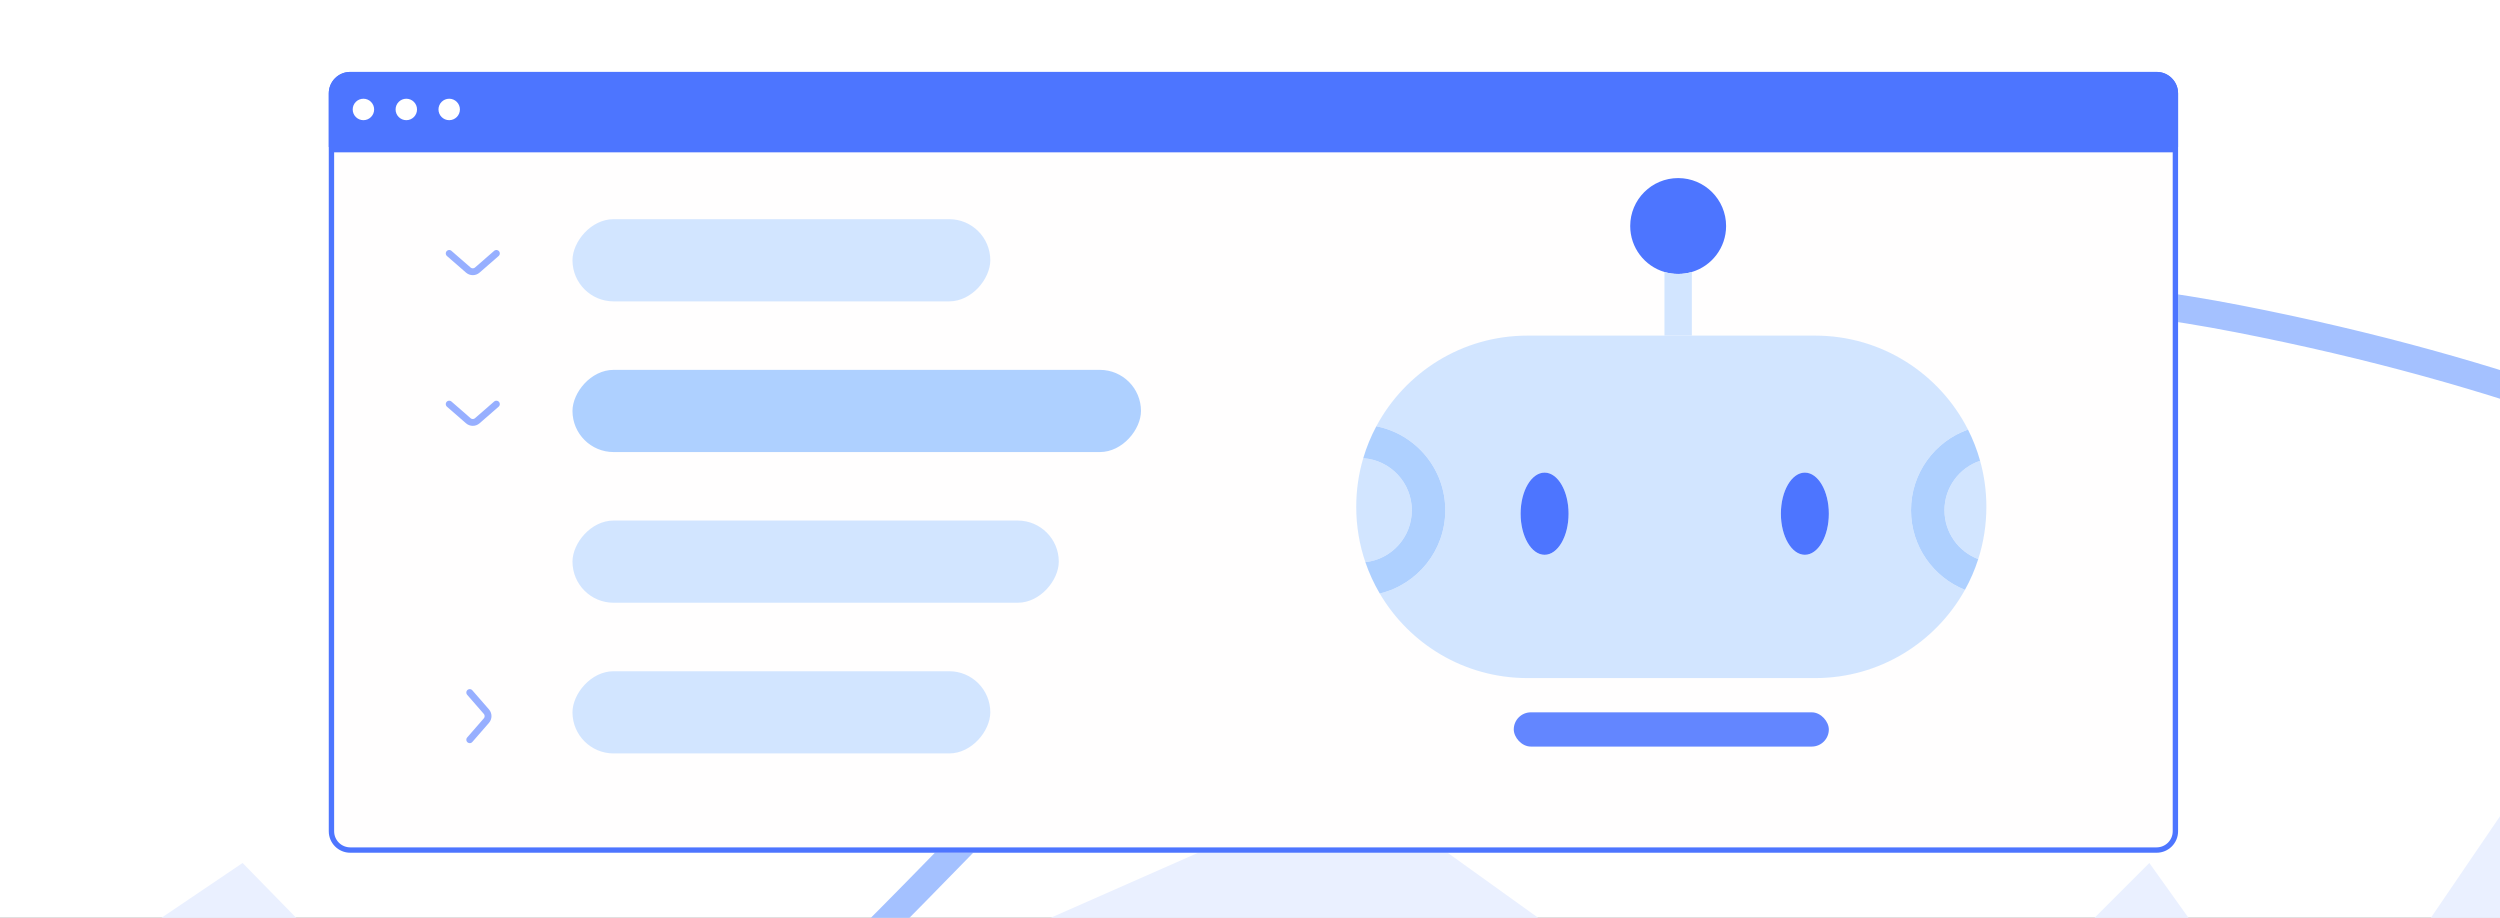 <svg width="365" height="134" viewBox="0 0 365 134" fill="none" xmlns="http://www.w3.org/2000/svg">
<rect x="0" y="0" width="365" height="134" fill="#333333" stroke="none"/>
<g clip-path="url(#clip0_470_1780)">
<rect width="365" height="234" fill="white"/>
<path d="M35.42 125.994L0.145 149.829L-8.435 239.445H368.145V114.554L337.637 159.362L313.803 125.994L271.855 167.943L197.492 114.554L76.414 167.943L35.42 125.994Z" fill="#EAF0FF"/>
<path d="M647.684 191.227C489.273 175.166 483.648 77.102 326.727 46.533C169.805 15.963 141.274 174.923 39.377 191.227C-42.141 204.269 -58.444 100.198 -56.406 46.533" stroke="#A4C1FF" stroke-width="4"/>
<path fill-rule="evenodd" clip-rule="evenodd" d="M314.863 124.5C316.596 124.5 318 123.096 318 121.363V21.459H48V121.363C48 123.096 49.404 124.5 51.137 124.5H314.863Z" fill="#FFFEFE"/>
<path d="M318 13.637C318 11.904 316.596 10.5 314.863 10.5H51.137C49.404 10.5 48 11.904 48 13.637V21.459H318V13.637Z" fill="#4D75FF"/>
<path d="M317.608 21.852V121.363C317.608 122.879 316.379 124.108 314.863 124.108H51.137C49.621 124.108 48.392 122.879 48.392 121.363V21.852H317.608ZM51.137 10.892H314.863C316.379 10.892 317.608 12.121 317.608 13.637V21.067H48.392V13.637C48.392 12.121 49.621 10.892 51.137 10.892Z" stroke="#4D75FF" stroke-width="0.784"/>
<ellipse cx="53.059" cy="15.98" rx="1.565" ry="1.566" fill="white"/>
<ellipse cx="59.321" cy="15.98" rx="1.565" ry="1.566" fill="white"/>
<ellipse cx="65.583" cy="15.98" rx="1.565" ry="1.566" fill="white"/>
<path d="M72.472 37L69.684 39.428C69.308 39.756 68.747 39.756 68.371 39.428L65.583 37" stroke="#97AFFF" stroke-linecap="round"/>
<rect width="61" height="12" rx="6" transform="matrix(-1 0 0 1 144.583 32)" fill="#D2E5FF"/>
<path d="M68.583 101.111L71.011 103.899C71.338 104.275 71.338 104.836 71.011 105.212L68.583 108" stroke="#97AFFF" stroke-linecap="round"/>
<rect width="61" height="12" rx="6" transform="matrix(-1 0 0 1 144.583 98)" fill="#D2E5FF"/>
<path d="M72.472 59L69.684 61.428C69.308 61.756 68.747 61.756 68.371 61.428L65.583 59" stroke="#97AFFF" stroke-linecap="round"/>
<rect width="83" height="12" rx="6" transform="matrix(-1 0 0 1 166.583 54)" fill="#AED0FF"/>
<rect width="71" height="12" rx="6" transform="matrix(-1 0 0 1 154.583 76)" fill="#D2E5FF"/>
<path fill-rule="evenodd" clip-rule="evenodd" d="M223.01 99H265.01C274.421 99 282.618 93.8 286.883 86.116C282.27 84.277 279.01 79.769 279.01 74.5C279.01 69.064 282.479 64.439 287.325 62.718C283.202 54.579 274.757 49 265.01 49H247.01H243.01H223.01C213.455 49 205.152 54.36 200.944 62.237C206.682 63.37 211.01 68.43 211.01 74.5C211.01 80.393 206.932 85.334 201.444 86.654C205.788 94.041 213.82 99 223.01 99ZM225.51 81C227.443 81 229.01 78.314 229.01 75C229.01 71.686 227.443 69 225.51 69C223.577 69 222.01 71.686 222.01 75C222.01 78.314 223.577 81 225.51 81ZM263.51 81C265.443 81 267.01 78.314 267.01 75C267.01 71.686 265.443 69 263.51 69C261.577 69 260.01 71.686 260.01 75C260.01 78.314 261.577 81 263.51 81Z" fill="#D2E5FF"/>
<path d="M206.128 74.5C206.128 70.468 202.996 67.168 199.032 66.899C198.367 69.15 198.01 71.533 198.01 74C198.01 76.825 198.478 79.541 199.342 82.073C203.158 81.659 206.128 78.426 206.128 74.5Z" fill="#D2E5FF"/>
<path d="M290.01 74C290.01 71.669 289.691 69.413 289.094 67.272C286.071 68.283 283.891 71.137 283.891 74.5C283.891 77.762 285.941 80.545 288.823 81.631C289.594 79.226 290.01 76.661 290.01 74Z" fill="#D2E5FF"/>
<path d="M245.01 26C241.144 26 238.01 29.134 238.01 33C238.01 36.171 240.118 38.85 243.01 39.71C243.643 39.899 244.315 40 245.01 40C245.705 40 246.376 39.899 247.01 39.71C249.901 38.85 252.01 36.171 252.01 33C252.01 29.134 248.876 26 245.01 26Z" fill="#4D75FF"/>
<path d="M245.01 40C244.315 40 243.643 39.899 243.01 39.71V49H247.01V39.71C246.376 39.899 245.705 40 245.01 40Z" fill="#D2E5FF"/>
<path d="M267.01 75C267.01 78.314 265.443 81 263.51 81C261.577 81 260.01 78.314 260.01 75C260.01 71.686 261.577 69 263.51 69C265.443 69 267.01 71.686 267.01 75Z" fill="#4D75FF"/>
<path d="M229.01 75C229.01 78.314 227.443 81 225.51 81C223.577 81 222.01 78.314 222.01 75C222.01 71.686 223.577 69 225.51 69C227.443 69 229.01 71.686 229.01 75Z" fill="#4D75FF"/>
<path d="M199.032 66.899C202.996 67.168 206.128 70.468 206.128 74.5C206.128 78.426 203.158 81.659 199.342 82.073C199.89 83.68 200.597 85.213 201.444 86.654C206.932 85.334 211.01 80.393 211.01 74.5C211.01 68.43 206.682 63.37 200.944 62.237C200.158 63.709 199.514 65.27 199.032 66.899Z" fill="#AED0FF"/>
<path d="M287.325 62.718C282.479 64.439 279.01 69.064 279.01 74.5C279.01 79.769 282.27 84.277 286.883 86.116C287.669 84.7 288.321 83.199 288.823 81.631C285.941 80.545 283.891 77.762 283.891 74.5C283.891 71.137 286.071 68.283 289.094 67.272C288.652 65.685 288.056 64.161 287.325 62.718Z" fill="#AED0FF"/>
<rect x="221.01" y="104" width="46" height="5" rx="2.5" fill="#6386FF"/>
</g>
<defs>
<clipPath id="clip0_470_1780">
<rect width="365" height="134" fill="white"/>
</clipPath>
</defs>
</svg>
